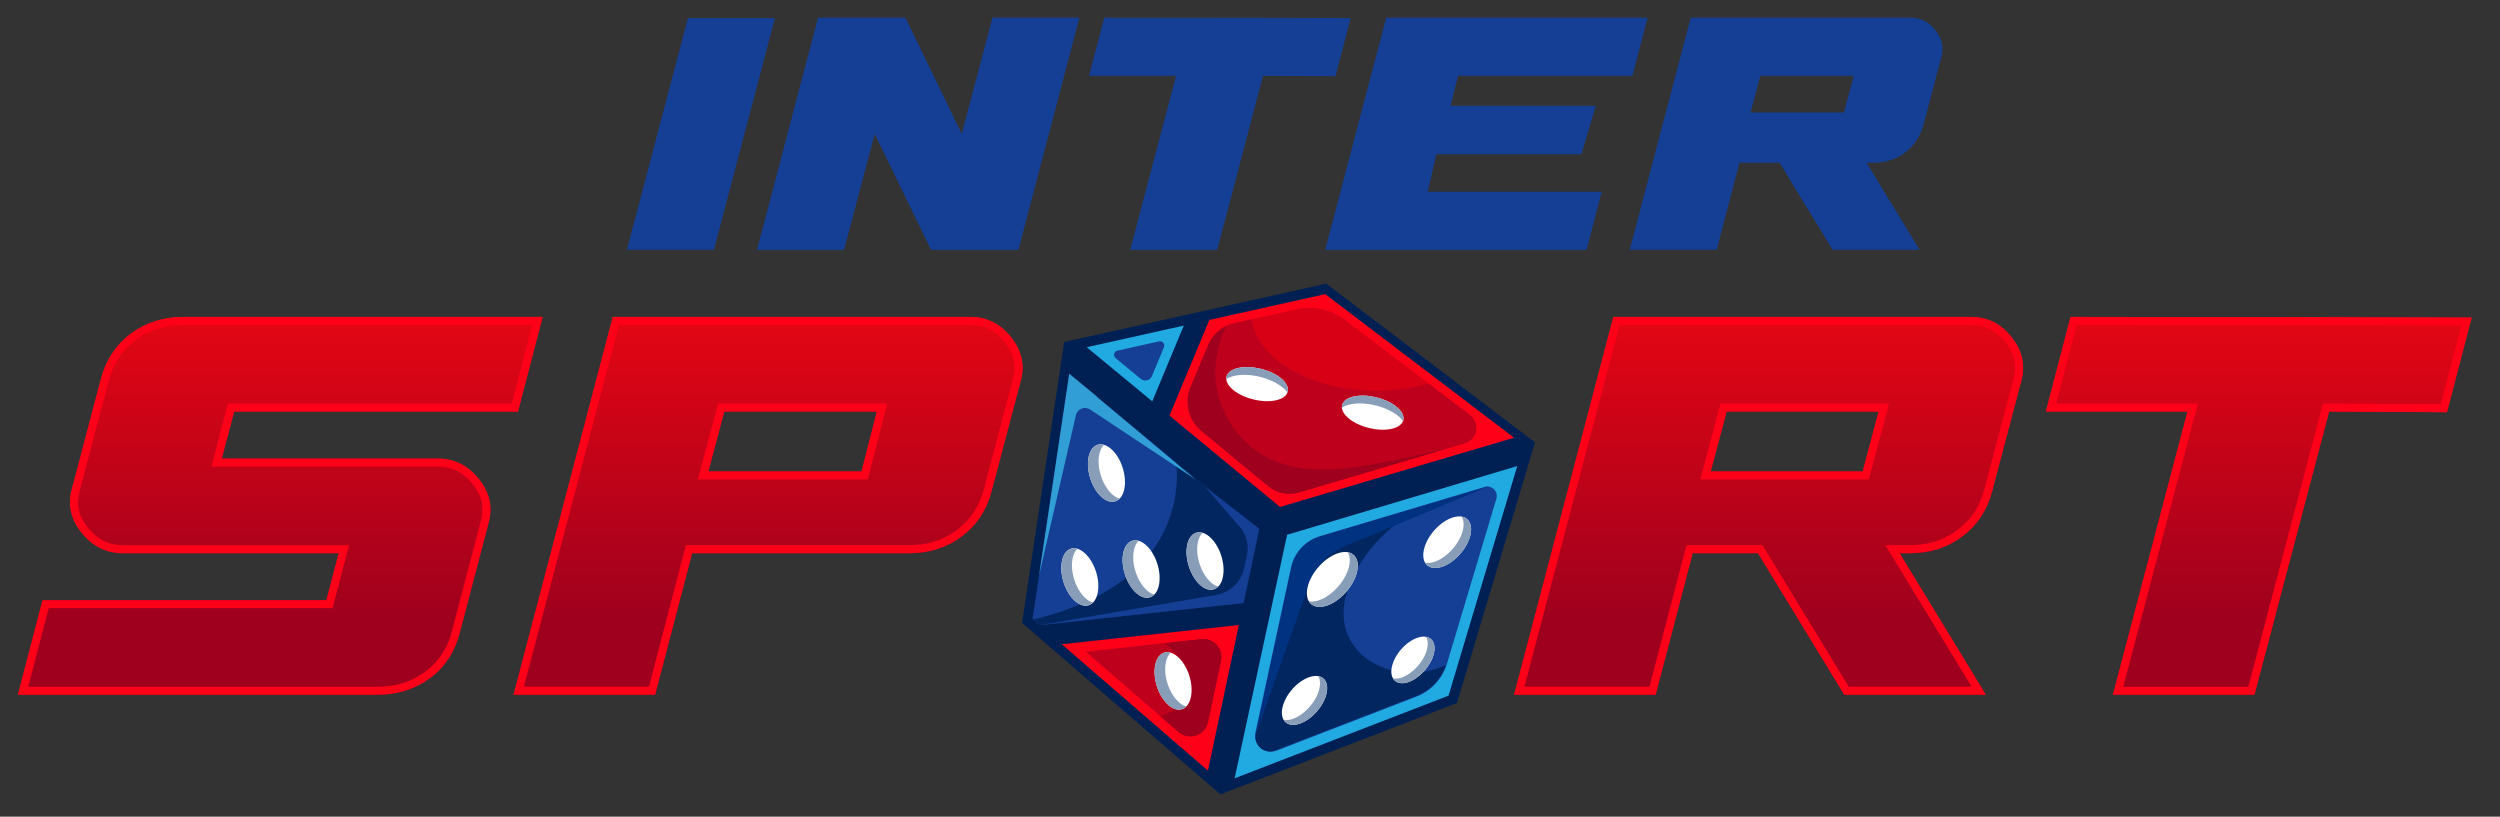 <?xml version="1.0" encoding="UTF-8"?>
<svg xmlns="http://www.w3.org/2000/svg" xmlns:xlink="http://www.w3.org/1999/xlink" version="1.1" id="Layer_2" x="0px" y="0px" viewBox="0 0 1015.83 331.83" style="enable-background:new 0 0 1015.83 331.83;" xml:space="preserve">
<rect x="0" y="0" width="1015.83" height="331.83" fill="#333333" stroke="none"/>
<style type="text/css">
	.st0{fill:#143F94;}
	.st1{fill:url(#SVGID_1_);}
	.st2{fill:url(#SVGID_00000037672598188519214060000000890335624543479725_);}
	.st3{fill:#FF0019;}
	.st4{fill:url(#SVGID_00000098179519292048343190000003756895552864206222_);}
	.st5{fill:url(#SVGID_00000012455621033672105400000006260778391453841042_);}
	.st6{fill:#002054;}
	.st7{fill:#21AAE1;}
	.st8{fill:#D80015;}
	.st9{fill:#BF001C;}
	.st10{fill:#9E001E;}
	.st11{fill:#FFFFFF;}
	.st12{fill:#889DB7;}
	.st13{fill:#022660;}
	.st14{fill:#003282;}
	.st15{fill:#319ED5;}
</style>
<g>
	<g>
		<g>
			<path class="st0" d="M254.74,101.51l24.8-94.17h35.35l-24.8,94.17H254.74z"></path>
			<path class="st0" d="M307.61,101.51L332.4,7.19h35.51l22.89,47.24l12.46-47.24h35.35l-24.79,94.33h-35.5l-22.88-47.09     l-12.48,47.09H307.61z"></path>
			<path class="st0" d="M513.22,30.81l-18.63,70.71h-35.35l18.63-70.71h-35.35l6.16-23.62c44.5,0,77.87,0.05,100.13,0.15     l-6.16,23.62L513.22,30.81z"></path>
			<path class="st0" d="M663.32,30.81h-70.86L589.42,43h58.97l-5.79,19.66h-58.97l-3.49,15.24h70.71l-6.16,23.62H538.47l24.79-94.33     h106.21L663.32,30.81z"></path>
			<path class="st0" d="M662.21,101.51L687,7.19h89.3c4.06,0,7.43,1.68,10.11,5.03c2.67,3.35,3.49,6.96,2.46,10.82l-7.28,27.58     c-1.25,4.78-3.74,8.56-7.47,11.35c-3.73,2.8-8.09,4.19-13.06,4.19h-2.59L780,101.51h-35.35l-21.54-35.35H706.8l-9.24,35.35     H662.21z M715.28,30.81l-3.98,14.93h37.94l3.98-14.93H715.28z"></path>
		</g>
	</g>
	<g>
		<g>
			<g>
				<linearGradient id="SVGID_1_" gradientUnits="userSpaceOnUse" x1="113.869" y1="127.43" x2="113.869" y2="253.329">
					<stop offset="0" style="stop-color:#E40613"></stop>
					<stop offset="1" style="stop-color:#9E001E"></stop>
				</linearGradient>
				<path class="st1" d="M210.46,167.23H95.13l-5.02,19.1h87.8c6.61,0,12.14,2.73,16.57,8.18c4.43,5.46,5.81,11.33,4.13,17.61      l-11.82,45.14c-2.03,7.77-6.09,13.89-12.17,18.35c-6.08,4.46-13.26,6.7-21.52,6.7H7.26l10.02-38.44h115.33l5.02-19.1h-87.8      c-6.62,0-12.14-2.73-16.57-8.19c-4.44-5.46-5.81-11.32-4.13-17.61l11.85-44.89c2.03-7.77,6.08-13.93,12.15-18.48      c6.07-4.54,13.24-6.82,21.51-6.82h145.84L210.46,167.23z"></path>
				
					<linearGradient id="SVGID_00000089531741790727904400000007323923564164666772_" gradientUnits="userSpaceOnUse" x1="312.081" y1="127.43" x2="312.081" y2="253.329">
					<stop offset="0" style="stop-color:#E40613"></stop>
					<stop offset="1" style="stop-color:#9E001E"></stop>
				</linearGradient>
				<path style="fill:url(#SVGID_00000089531741790727904400000007323923564164666772_);" d="M208.66,282.32L249,128.79h145.34      c6.61,0,12.09,2.73,16.45,8.19c4.35,5.46,5.69,11.33,4.01,17.61l-11.85,44.89c-2.03,7.77-6.08,13.93-12.15,18.48      c-6.08,4.55-13.16,6.82-21.26,6.82h-88.3l-15.04,57.54H208.66z M287.81,191.54h62.25l6.23-24.31h-62.01L287.81,191.54z"></path>
			</g>
		</g>
		<g>
			<g>
				<path class="st3" d="M216.28,132.03l-8.33,31.95H95.13h-2.5l-0.64,2.42l-5.02,19.1l-1.07,4.07h4.21h87.8      c5.63,0,10.23,2.28,14.05,6.98c3.77,4.64,4.92,9.46,3.51,14.74l-11.82,45.14c-1.85,7.1-5.43,12.51-10.94,16.56      c-5.56,4.08-11.98,6.07-19.6,6.07H11.46l8.33-31.95h112.82h2.5l0.64-2.42l5.02-19.1l1.07-4.07h-4.21h-87.8      c-5.64,0-10.23-2.28-14.05-6.99c-3.77-4.64-4.92-9.46-3.51-14.73l11.85-44.9c1.85-7.1,5.44-12.56,10.96-16.7      c5.55-4.15,11.95-6.17,19.56-6.17H216.28 M220.48,128.79H74.64c-8.27,0-15.44,2.28-21.51,6.82      c-6.08,4.55-10.13,10.71-12.15,18.48l-11.85,44.89c-1.69,6.29-0.31,12.15,4.13,17.61c4.43,5.46,9.96,8.19,16.57,8.19h87.8      l-5.02,19.1H17.28L7.26,282.32H153.1c8.27,0,15.44-2.23,21.52-6.7c6.08-4.46,10.14-10.58,12.17-18.35l11.82-45.14      c1.68-6.28,0.3-12.15-4.13-17.61c-4.44-5.46-9.96-8.18-16.57-8.18h-87.8l5.02-19.1h115.33L220.48,128.79L220.48,128.79z"></path>
				<path class="st3" d="M394.35,132.03c5.62,0,10.17,2.28,13.91,6.96c3.7,4.64,4.82,9.47,3.4,14.75l-11.85,44.9      c-1.86,7.11-5.44,12.57-10.96,16.7c-5.55,4.15-11.86,6.17-19.32,6.17h-88.3h-2.51l-0.63,2.43l-14.41,55.11h-50.82l38.64-147.03      H394.35 M283.59,194.79h4.23h62.25h2.52l0.63-2.44l6.23-24.31l1.04-4.06h-4.19h-62.01h-2.5l-0.64,2.41l-6.48,24.31      L283.59,194.79 M394.35,128.79H249l-40.35,153.53h57.54l15.04-57.54h88.3c8.1,0,15.19-2.27,21.26-6.82      c6.07-4.55,10.12-10.7,12.15-18.48l11.85-44.89c1.68-6.28,0.35-12.15-4.01-17.61C406.44,131.52,400.96,128.79,394.35,128.79      L394.35,128.79z M356.3,167.23l-6.23,24.31h-62.25l6.48-24.31H356.3L356.3,167.23z"></path>
			</g>
		</g>
		<g>
			
				<linearGradient id="SVGID_00000145016128734517021140000011226234251896177082_" gradientUnits="userSpaceOnUse" x1="718.636" y1="127.43" x2="718.636" y2="253.329">
				<stop offset="0" style="stop-color:#E40613"></stop>
				<stop offset="1" style="stop-color:#9E001E"></stop>
			</linearGradient>
			<path style="fill:url(#SVGID_00000145016128734517021140000011226234251896177082_);" d="M615.21,282.32l40.35-153.53H800.9     c6.61,0,12.09,2.73,16.45,8.19c4.35,5.46,5.69,11.33,4.01,17.61l-11.85,44.89c-2.03,7.77-6.08,13.93-12.15,18.48     c-6.08,4.55-13.16,6.82-21.26,6.82h-4.22l35.06,57.54h-57.54l-35.06-57.54h-26.54l-15.04,57.54H615.21z M701.59,167.23     l-6.48,24.31h61.76l6.48-24.31H701.59z"></path>
			
				<linearGradient id="SVGID_00000178918732767796647100000010548552796678554800_" gradientUnits="userSpaceOnUse" x1="917.809" y1="127.43" x2="917.809" y2="253.329">
				<stop offset="0" style="stop-color:#E40613"></stop>
				<stop offset="1" style="stop-color:#9E001E"></stop>
			</linearGradient>
			<path style="fill:url(#SVGID_00000178918732767796647100000010548552796678554800_);" d="M946.39,167.23l-30.33,115.08h-57.54     l30.33-115.08h-57.54l10.02-38.45c72.42,0,126.75,0.09,162.98,0.25l-10.02,38.44L946.39,167.23z"></path>
		</g>
		<g>
			<path class="st3" d="M800.9,132.03c5.62,0,10.17,2.28,13.91,6.96c3.7,4.64,4.82,9.47,3.4,14.75l-11.85,44.9     c-1.86,7.11-5.44,12.57-10.96,16.7c-5.55,4.15-11.87,6.17-19.32,6.17h-4.22h-5.78l3.01,4.94l32.05,52.6h-49.93l-34.11-55.98     l-0.95-1.56h-1.82h-26.54h-2.51l-0.63,2.43l-14.41,55.11h-50.82l38.64-147.03H800.9 M690.88,194.79h4.23h61.76h2.5l0.64-2.41     l6.48-24.31l1.09-4.09h-4.23h-61.76h-2.5l-0.64,2.41l-6.48,24.31L690.88,194.79 M800.9,128.79H655.56l-40.35,153.53h57.54     l15.04-57.54h26.54l35.06,57.54h57.54l-35.06-57.54h4.22c8.1,0,15.19-2.27,21.26-6.82c6.07-4.55,10.12-10.7,12.15-18.48     l11.85-44.89c1.68-6.28,0.35-12.15-4.01-17.61C813,131.52,807.51,128.79,800.9,128.79L800.9,128.79z M763.35,167.23l-6.48,24.31     h-61.76l6.48-24.31H763.35L763.35,167.23z"></path>
			<path class="st3" d="M843.84,132.03c67.58,0,120.11,0.08,156.27,0.23l-8.33,31.95l-45.37-0.23l-2.52-0.01l-0.64,2.43     l-29.69,112.66h-50.82l29.25-111.01l1.07-4.08h-4.22h-53.34L843.84,132.03 M841.33,128.79l-10.02,38.45h57.54l-30.33,115.08     h57.54l30.33-115.08l47.89,0.25l10.02-38.44C968.08,128.87,913.75,128.79,841.33,128.79L841.33,128.79z"></path>
		</g>
		<g>
			<polygon class="st6" points="623.73,179.76 538.89,115.25 432.4,138.94 415.3,253.11 495.89,322.8 592.04,285.64    "></polygon>
			<g>
				<polygon class="st7" points="481.01,132.31 441.58,141.08 468.19,163.07     "></polygon>
				<path class="st0" d="M454.05,142.47l16.92-3.76c1.38-0.31,2.53,1.07,1.99,2.38l-4.89,11.73c-0.76,1.81-3.04,2.38-4.56,1.13      l-10.19-8.42C452.2,144.59,452.63,142.78,454.05,142.47z"></path>
				<polygon class="st3" points="538.49,119.52 491.4,130 475.2,168.87 520.11,205.99 615.2,177.85     "></polygon>
				<path class="st8" d="M483.78,157.32l7.11-17.04c1.9-4.56,5.9-7.91,10.73-8.99l25.41-5.65c6.75-1.5,13.82,0.05,19.33,4.23      l50.9,38.7c4.3,3.27,3.06,10.05-2.12,11.58l-67.38,19.94c-4.28,1.27-8.91,0.32-12.36-2.52l-27.22-22.5      C482.96,170.77,481.18,163.56,483.78,157.32z"></path>
				<path class="st9" d="M597.25,168.57l-16.8-12.77c-6.49,1.89-13.72,2.94-21.35,2.94c-26.56,0-48.33-12.78-50.44-29.02l-7.05,1.57      c-4.82,1.07-8.83,4.42-10.73,8.99l-7.11,17.04c-2.6,6.24-0.82,13.45,4.39,17.76l27.22,22.5c3.44,2.85,8.07,3.79,12.36,2.52      l67.38-19.94C600.31,178.62,601.55,171.85,597.25,168.57z"></path>
				<path class="st10" d="M552.07,189.61c-23.6,3.63-44.03-0.45-54.47-21.95c-6.92-14.25-2.87-27.73,0.65-35.19      c-3.29,1.6-5.93,4.36-7.36,7.81l-7.11,17.04c-2.6,6.24-0.82,13.45,4.39,17.76l27.22,22.5c3.44,2.85,8.07,3.79,12.36,2.52      l60.68-17.96C577.38,184.79,563.62,187.83,552.07,189.61z"></path>
				<g>
					<path class="st11" d="M520.1,153.38c4.6,3.5,4.26,7.56-0.85,9.07c-5.18,1.53-13.22-0.15-17.86-3.76       c-4.6-3.58-4.02-7.62,1.2-9.05C507.74,148.25,515.53,149.91,520.1,153.38z"></path>
					<path class="st12" d="M500.95,152.88c5.81-1.59,14.62,0.3,19.77,4.21c1.02,0.77,1.81,1.57,2.41,2.37       c0.65-1.81-0.34-4.04-3.03-6.08c-4.56-3.47-12.36-5.14-17.51-3.73c-2.95,0.8-4.41,2.45-4.31,4.36       C499,153.56,499.89,153.17,500.95,152.88z"></path>
					<path class="st11" d="M567.07,164.98c4.6,3.5,4.26,7.56-0.85,9.07c-5.18,1.53-13.22-0.15-17.86-3.76       c-4.6-3.58-4.02-7.62,1.2-9.05C554.72,159.85,562.51,161.51,567.07,164.98z"></path>
					<path class="st12" d="M547.93,164.48c5.81-1.59,14.62,0.3,19.77,4.21c1.02,0.77,1.81,1.57,2.41,2.37       c0.65-1.81-0.34-4.04-3.03-6.08c-4.56-3.47-12.36-5.14-17.51-3.73c-2.95,0.8-4.41,2.45-4.31,4.36       C545.98,165.15,546.87,164.77,547.93,164.48z"></path>
				</g>
			</g>
			<g>
				<polygon class="st7" points="501.67,316.25 523,217.3 616.5,189.38 588.59,282.66     "></polygon>
				<path class="st0" d="M536.36,217.83l66.91-19.97c2.91-0.87,5.63,1.85,4.76,4.76l-20.05,66.98c-1.85,6.17-6.45,11.14-12.46,13.47      l-56.7,21.91c-4.82,1.86-9.78-2.38-8.69-7.43l14.44-66.97C525.88,224.49,530.4,219.61,536.36,217.83z"></path>
				<path class="st13" d="M547.82,239.08c5.8-16.01,18.14-26.57,30.23-33.38l-41.6,12.42c-5.85,1.75-10.28,6.54-11.56,12.5      l-14.6,67.74c-0.97,4.49,3.44,8.25,7.72,6.59l57.75-22.31c5.56-2.15,9.84-6.68,11.69-12.32      C565.33,280.2,538.52,264.74,547.82,239.08z"></path>
				<path class="st14" d="M536.44,218.13c-5.85,1.75-10.28,6.54-11.56,12.5l-14.6,67.74l21.74-61.22      c2.43-6.84,7.64-12.34,14.33-15.13l58.77-24.52L536.44,218.13z"></path>
				<g>
					<path class="st11" d="M551.37,232.47c-1.41,5.81-6.88,11.87-12.32,13.64c-5.52,1.8-9.05-1.44-7.77-7.36       c1.3-6.02,7.02-12.36,12.67-14.05C549.52,223.03,552.8,226.56,551.37,232.47z"></path>
					<path class="st12" d="M547.62,224.38c0.86,1.43,1.09,3.47,0.5,5.93c-1.41,5.81-6.88,11.87-12.32,13.64       c-1.49,0.48-2.82,0.59-3.96,0.39c1.25,2.09,3.86,2.86,7.21,1.77c5.44-1.77,10.91-7.83,12.32-13.64       C552.44,228.02,550.85,224.93,547.62,224.38z"></path>
					<path class="st11" d="M597.45,217.51c-1.32,5.46-6.47,11.16-11.58,12.83c-5.19,1.69-8.51-1.36-7.31-6.92       c1.22-5.66,6.6-11.63,11.92-13.21C595.71,208.64,598.79,211.96,597.45,217.51z"></path>
					<path class="st12" d="M593.93,209.9c0.81,1.35,1.03,3.26,0.47,5.57c-1.32,5.46-6.47,11.16-11.58,12.83       c-1.4,0.46-2.65,0.56-3.72,0.37c1.18,1.97,3.63,2.69,6.78,1.67c5.12-1.67,10.26-7.37,11.58-12.83       C598.46,213.33,596.96,210.42,593.93,209.9z"></path>
					<path class="st11" d="M582.61,265.61c-1.19,4.93-5.84,10.07-10.45,11.58c-4.69,1.53-7.68-1.22-6.59-6.25       c1.1-5.11,5.95-10.49,10.75-11.92C581.05,257.61,583.83,260.6,582.61,265.61z"></path>
					<path class="st12" d="M579.44,258.74c0.73,1.21,0.93,2.94,0.42,5.03c-1.19,4.93-5.84,10.07-10.45,11.58       c-1.26,0.41-2.39,0.5-3.36,0.33c1.06,1.77,3.27,2.43,6.12,1.5c4.62-1.51,9.26-6.65,10.45-11.58       C583.53,261.84,582.18,259.21,579.44,258.74z"></path>
					<path class="st11" d="M538.98,281.94c-1.25,5.17-6.12,10.57-10.97,12.15c-4.92,1.6-8.05-1.28-6.92-6.55       c1.16-5.36,6.25-11.01,11.28-12.51C537.33,273.53,540.25,276.68,538.98,281.94z"></path>
					<path class="st12" d="M535.64,274.73c0.77,1.27,0.97,3.09,0.44,5.28c-1.25,5.17-6.12,10.57-10.97,12.15       c-1.32,0.43-2.51,0.53-3.53,0.35c1.12,1.86,3.44,2.55,6.42,1.58c4.84-1.58,9.72-6.98,10.97-12.15       C539.94,277.98,538.52,275.22,535.64,274.73z"></path>
				</g>
			</g>
			<g>
				<polygon class="st3" points="431.43,261.78 490.82,313.12 503.39,253.96     "></polygon>
				<path class="st9" d="M441.14,264.81l47.04-5.11c4.96-0.54,9,3.93,7.96,8.81l-5.29,24.91c-1.16,5.46-7.75,7.67-11.97,4.02      L441.14,264.81z"></path>
				<path class="st10" d="M488.18,259.69l-14.81,1.61c4.7,3.74,9.21,9.86,7.81,19.19c-0.91,6.05-4.78,9.15-9.68,10.56l7.38,6.38      c4.22,3.65,10.81,1.43,11.97-4.02l5.29-24.91C497.18,263.62,493.14,259.15,488.18,259.69z"></path>
				<polygon class="st0" points="505.29,245 511.47,215.92 434.47,151.87 419.55,251.51 422.44,254     "></polygon>
				<path class="st13" d="M478,188.08c1.13,11.64,0.47,49.61-58.18,63.66l2.63,2.27l82.84-9l6.4-30.15L478,188.08z"></path>
				<path class="st0" d="M506.65,225.88l-1.18,5.18c-1.26,5.5-5.7,9.71-11.27,10.66L422.44,254l82.84-9l6.4-30.15l-22.12-17.15      l14.47,16.7C506.61,217.63,507.57,221.86,506.65,225.88z"></path>
				<path class="st15" d="M485.82,194.83l-40.23-33.65c0.12,0.05,0.23,0.09,0.35,0.15l-11.47-9.45l-12.28,82.01l14.99-65.19      c0.59-2.58,3.58-3.77,5.78-2.3L485.82,194.83z"></path>
				<g>
					<path class="st11" d="M456.88,198.52c-1.02,5.41-5.08,6.99-9.07,3.61c-3.99-3.39-6.48-10.52-5.55-15.99       c0.94-5.54,5.02-7.28,9.1-3.83C455.45,185.77,457.91,193.05,456.88,198.52z"></path>
					<path class="st12" d="M452.14,201.05c-3.99-3.39-6.48-10.52-5.55-15.99c0.33-1.92,1.03-3.36,1.98-4.31       c-3.01-0.86-5.59,1.14-6.31,5.4c-0.93,5.47,1.55,12.6,5.55,15.99c2.65,2.25,5.33,2.29,7.13,0.49       C454.03,202.36,453.08,201.85,452.14,201.05z"></path>
					<path class="st11" d="M470.96,237.51c-1.02,5.41-5.08,6.99-9.07,3.61c-3.99-3.39-6.48-10.52-5.55-15.99       c0.94-5.54,5.02-7.28,9.1-3.83C469.52,224.75,471.99,232.03,470.96,237.51z"></path>
					<path class="st12" d="M466.21,240.03c-3.99-3.39-6.48-10.52-5.55-15.99c0.33-1.92,1.03-3.36,1.98-4.31       c-3.01-0.86-5.59,1.14-6.31,5.4c-0.93,5.47,1.55,12.6,5.55,15.99c2.65,2.25,5.33,2.29,7.13,0.49       C468.1,241.34,467.16,240.83,466.21,240.03z"></path>
					<path class="st11" d="M446.05,240.75c-1.02,5.41-5.08,6.99-9.07,3.61c-3.99-3.39-6.48-10.52-5.55-15.99       c0.94-5.54,5.02-7.28,9.1-3.83C444.62,228,447.09,235.28,446.05,240.75z"></path>
					<path class="st12" d="M441.31,243.28c-3.99-3.39-6.48-10.52-5.55-15.99c0.33-1.92,1.03-3.36,1.98-4.31       c-3.01-0.86-5.59,1.14-6.31,5.4c-0.93,5.47,1.55,12.6,5.55,15.99c2.65,2.25,5.33,2.29,7.13,0.49       C443.2,244.59,442.25,244.08,441.31,243.28z"></path>
					<path class="st11" d="M496.94,234.26c-1.02,5.41-5.08,6.99-9.07,3.61c-3.99-3.39-6.48-10.52-5.55-15.99       c0.94-5.54,5.02-7.28,9.1-3.83C495.51,221.5,497.98,228.79,496.94,234.26z"></path>
					<path class="st12" d="M492.2,236.78c-3.99-3.39-6.48-10.52-5.55-15.99c0.33-1.92,1.03-3.36,1.98-4.31       c-3.01-0.86-5.59,1.14-6.31,5.4c-0.93,5.47,1.55,12.6,5.55,15.99c2.65,2.25,5.33,2.29,7.13,0.49       C494.09,238.09,493.15,237.58,492.2,236.78z"></path>
					<path class="st11" d="M483.95,282.98c-1.02,5.41-5.08,6.99-9.07,3.61c-3.99-3.39-6.48-10.52-5.55-15.99       c0.94-5.54,5.02-7.28,9.1-3.83C482.52,270.23,484.98,277.51,483.95,282.98z"></path>
					<path class="st12" d="M479.21,285.51c-3.99-3.39-6.48-10.52-5.55-15.99c0.33-1.92,1.03-3.36,1.98-4.31       c-3.01-0.86-5.59,1.14-6.31,5.4c-0.93,5.47,1.55,12.6,5.55,15.99c2.65,2.25,5.33,2.29,7.13,0.49       C481.1,286.82,480.15,286.31,479.21,285.51z"></path>
				</g>
			</g>
		</g>
	</g>
</g>
</svg>

